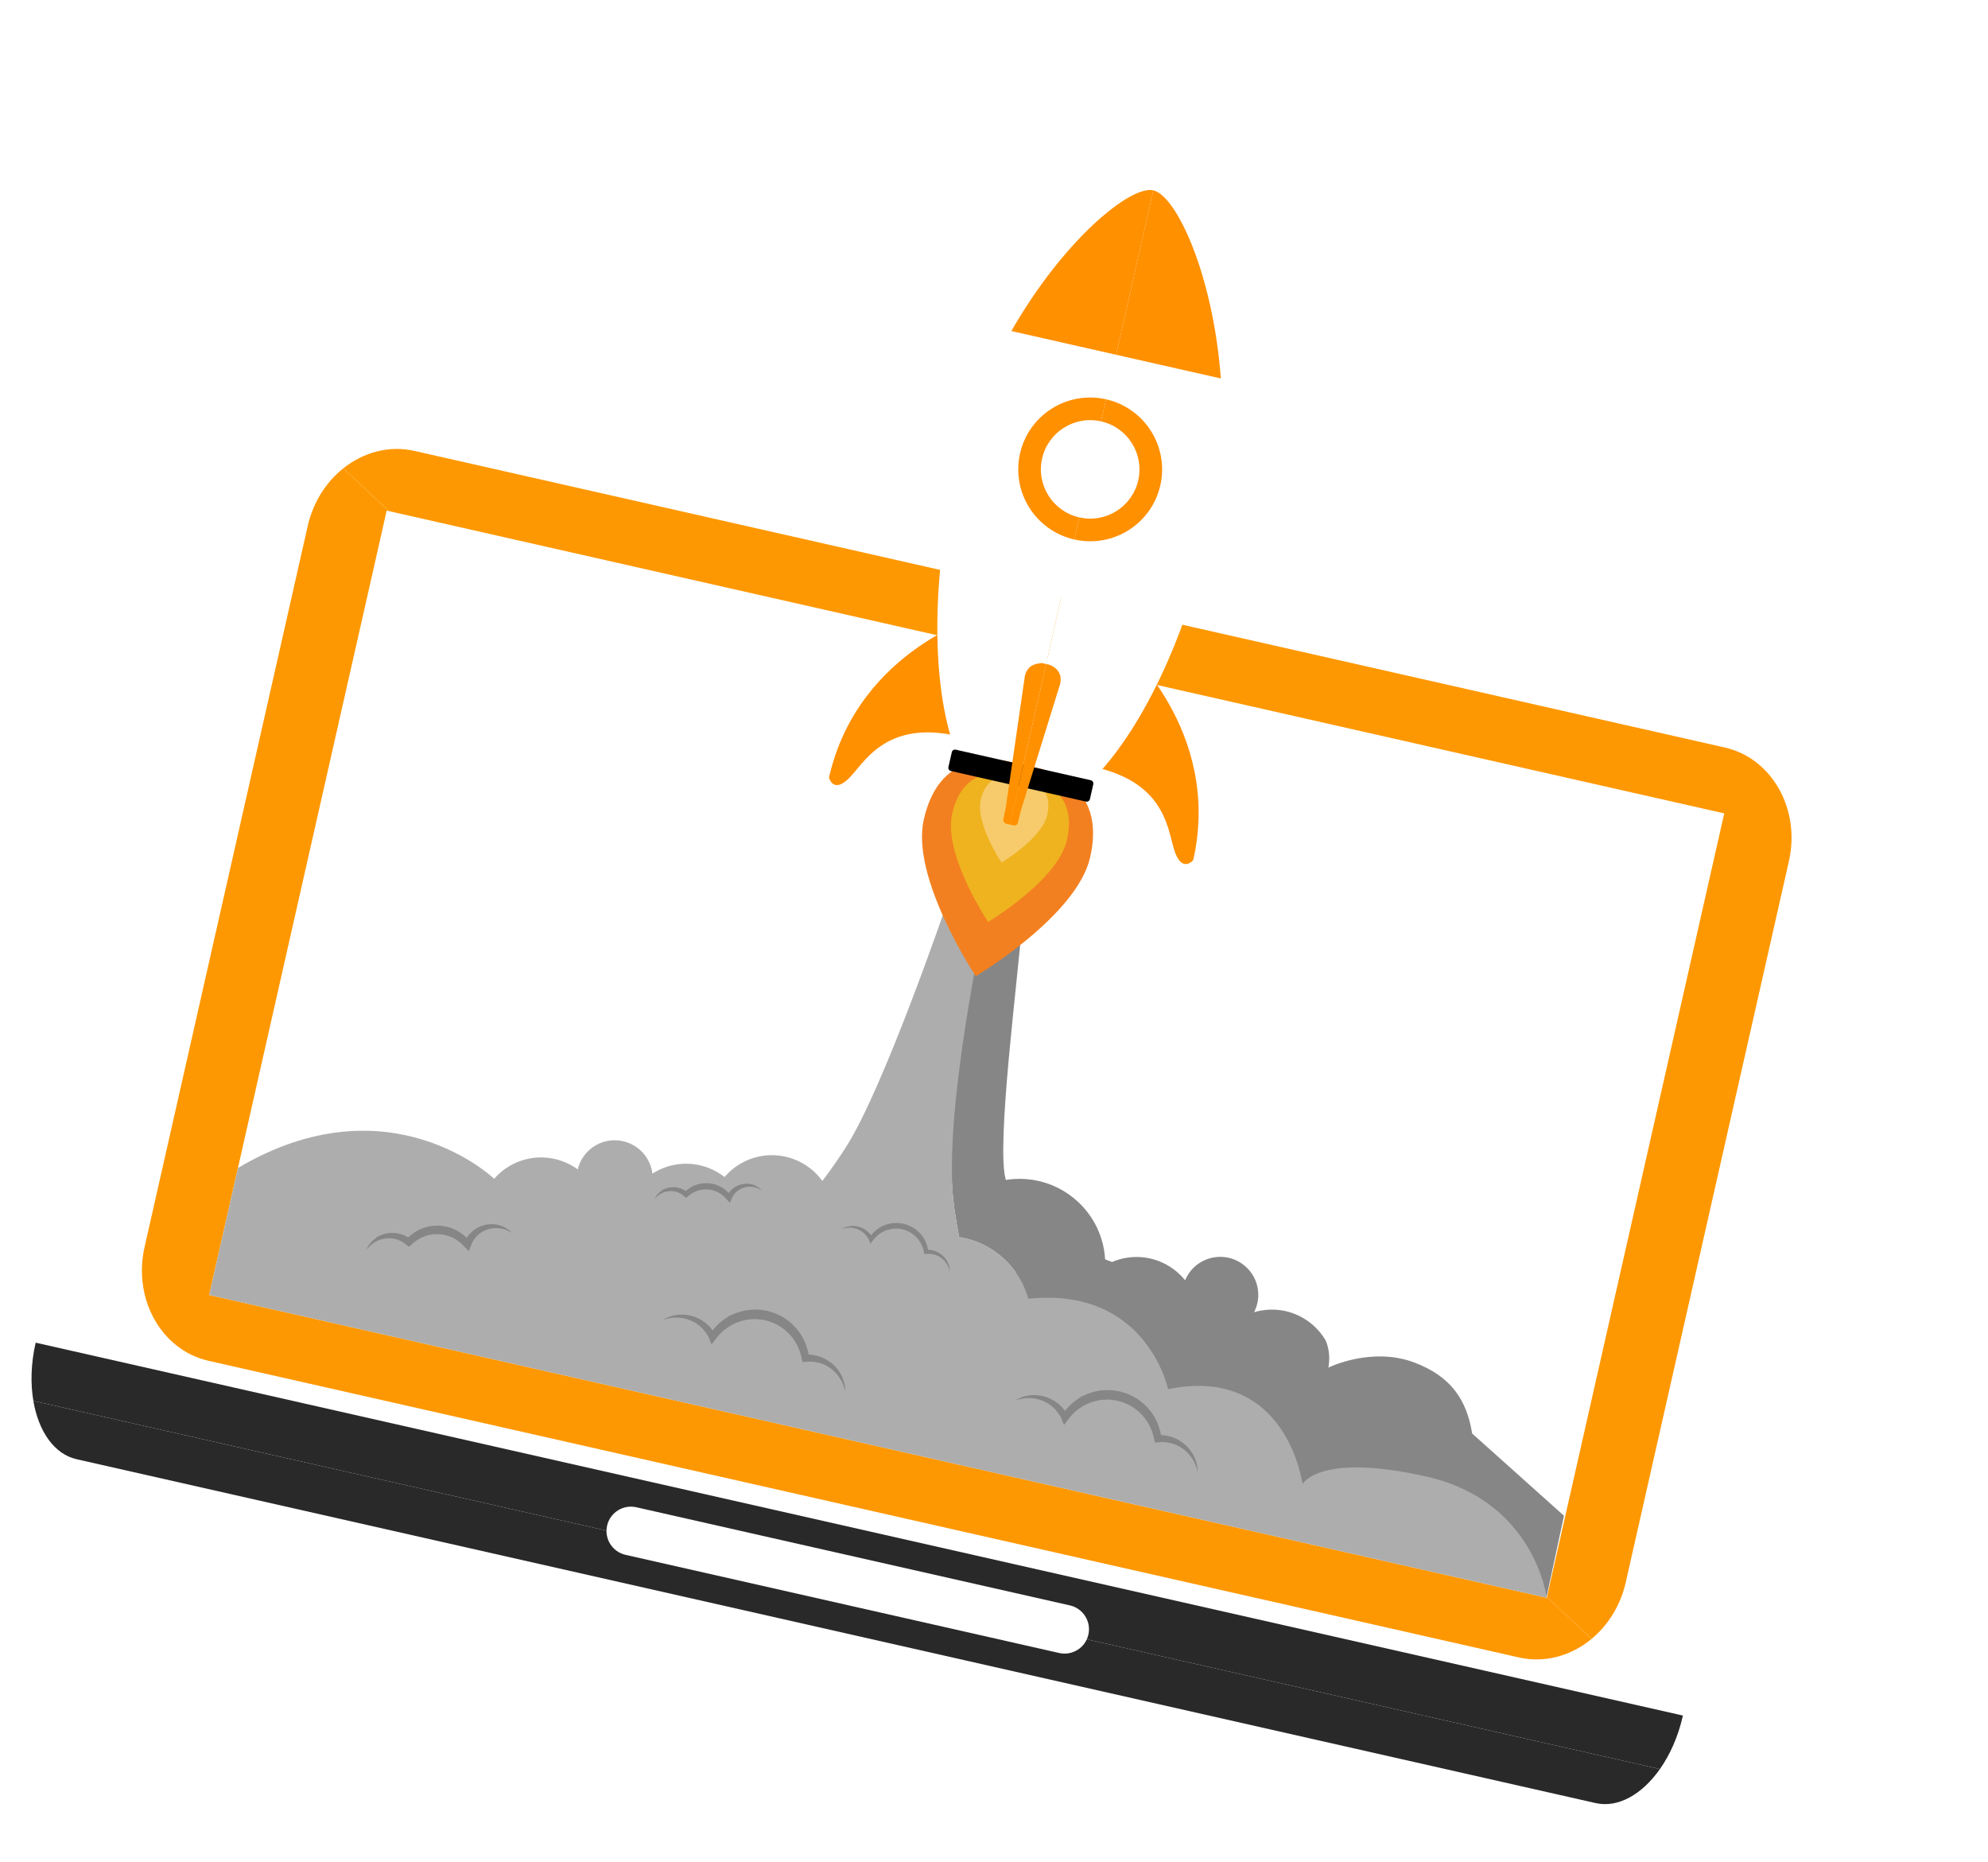 <svg width="298" height="279" viewBox="0 0 298 279" fill="none" xmlns="http://www.w3.org/2000/svg">
<g clip-path="url(#clip0_7366_7927)" filter="url(#filter0_d_7366_7927)">
<path d="M252.245 257.191C252.252 257.161 252.256 257.128 252.263 257.098L5.347 201.219C5.34 201.248 5.333 201.28 5.326 201.311C4.635 204.364 4.561 207.336 5.001 209.94L248.821 265.119C250.341 262.959 251.554 260.245 252.245 257.191Z" fill="#292929"/>
<path d="M5 209.939C5.771 214.495 8.116 217.923 11.493 218.687L239.191 270.218C242.568 270.982 246.163 268.898 248.822 265.119L5 209.939Z" fill="#292929"/>
<path d="M57.963 76.523L48.246 119.46L41.014 151.415L31.361 194.071L231.862 239.446L237.55 214.313L241.233 198.036L258.464 121.898L57.963 76.523Z" fill="white"/>
<path d="M91.003 228.642C90.557 230.613 91.795 232.569 93.768 233.016L158.767 247.725C160.742 248.172 162.702 246.94 163.148 244.97C163.594 243 162.356 241.039 160.381 240.592L95.383 225.883C93.41 225.437 91.449 226.673 91.003 228.642Z" fill="white"/>
<path d="M155.713 93.668C155.267 95.638 156.505 97.598 158.48 98.045C160.45 98.491 162.411 97.255 162.857 95.285C163.303 93.315 162.065 91.356 160.095 90.91C158.12 90.464 156.159 91.699 155.713 93.668Z" fill="#BEBBBB"/>
<path d="M258.464 121.899L231.887 239.334L238.581 245.609C241.038 243.57 242.908 240.633 243.698 237.141L268.154 129.078C269.923 121.26 265.623 113.628 258.55 112.027L62.139 67.578C58.316 66.713 54.468 67.786 51.457 70.187L58.297 76.599L258.464 121.899Z" fill="#FE9802"/>
<path d="M231.887 239.335L231.862 239.447L31.361 194.072L57.964 76.524L58.296 76.599L51.457 70.187C48.895 72.231 46.939 75.237 46.126 78.831L21.67 186.895C19.902 194.707 24.201 202.341 31.277 203.943L227.689 248.393C231.6 249.278 235.539 248.132 238.58 245.61L231.887 239.335Z" fill="#FE9802"/>
<path d="M193.736 201.065L199.117 204.953C199.117 204.953 205.602 201.75 212.057 204.211C217.371 206.237 219.844 209.642 220.673 214.832L234.44 227.156L231.816 239.365L154.885 219.287L139.027 199.356L153.508 189.96L193.736 201.065Z" fill="#868686"/>
<path d="M143.065 181.174C143.268 182.56 143.5 183.972 143.767 185.401L143.776 185.403C143.932 185.428 144.088 185.455 144.245 185.485C144.419 185.519 144.594 185.555 144.768 185.597C144.989 185.65 145.208 185.709 145.423 185.773C145.495 185.795 145.565 185.819 145.636 185.842C145.779 185.887 145.921 185.931 146.061 185.98C146.146 186.01 146.227 186.044 146.311 186.075C146.435 186.122 146.559 186.168 146.681 186.219C146.769 186.255 146.855 186.294 146.942 186.332C147.056 186.382 147.171 186.432 147.284 186.485C147.372 186.527 147.458 186.572 147.546 186.616C147.653 186.669 147.761 186.723 147.867 186.78C147.954 186.827 148.04 186.877 148.126 186.926C148.228 186.984 148.33 187.042 148.43 187.103C148.516 187.155 148.6 187.209 148.684 187.263C148.781 187.325 148.878 187.387 148.973 187.452C149.056 187.508 149.139 187.566 149.221 187.625C149.313 187.691 149.405 187.757 149.495 187.825C149.576 187.886 149.656 187.949 149.736 188.012C149.823 188.081 149.91 188.151 149.996 188.223C150.073 188.288 150.151 188.355 150.227 188.422C150.311 188.495 150.393 188.569 150.475 188.645C150.549 188.713 150.622 188.782 150.695 188.853C150.776 188.931 150.854 189.009 150.933 189.089C151.003 189.161 151.072 189.233 151.141 189.306C151.217 189.387 151.293 189.471 151.367 189.554C151.432 189.628 151.498 189.703 151.562 189.778C151.635 189.865 151.707 189.953 151.778 190.042C151.839 190.117 151.899 190.192 151.958 190.27C152.029 190.362 152.098 190.456 152.166 190.55C152.221 190.626 152.276 190.702 152.329 190.779C152.398 190.878 152.464 190.979 152.53 191.081C152.579 191.156 152.628 191.23 152.675 191.305C152.742 191.414 152.806 191.525 152.871 191.635C152.904 191.692 152.939 191.747 152.971 191.804C152.98 191.819 152.988 191.835 152.996 191.85C153.043 191.935 153.088 192.022 153.133 192.108C153.182 192.199 153.23 192.29 153.276 192.383C153.318 192.469 153.358 192.556 153.399 192.642C153.443 192.737 153.489 192.833 153.531 192.93C153.569 193.016 153.605 193.104 153.641 193.192C153.682 193.289 153.722 193.388 153.76 193.487C153.794 193.575 153.826 193.664 153.858 193.752C153.894 193.854 153.93 193.955 153.964 194.057C153.993 194.146 154.021 194.235 154.049 194.324C154.08 194.428 154.111 194.532 154.14 194.636C154.154 194.685 154.166 194.735 154.18 194.784L199.117 204.954C199.117 204.954 199.597 203 198.739 200.932C198.699 200.866 198.655 200.791 198.624 200.739C198.595 200.693 198.571 200.65 198.542 200.604C198.459 200.472 198.374 200.346 198.284 200.22C198.272 200.203 198.262 200.187 198.25 200.17C198.147 200.026 198.04 199.885 197.93 199.747C197.907 199.72 197.883 199.693 197.86 199.665C197.773 199.559 197.683 199.454 197.591 199.351C197.55 199.305 197.508 199.262 197.465 199.218C197.388 199.136 197.311 199.054 197.232 198.975C197.182 198.926 197.131 198.878 197.079 198.829C197.005 198.759 196.93 198.689 196.854 198.621C196.798 198.571 196.74 198.523 196.683 198.474C196.608 198.411 196.533 198.349 196.456 198.287C196.396 198.24 196.334 198.193 196.272 198.147C196.196 198.089 196.119 198.033 196.041 197.977C195.977 197.932 195.911 197.887 195.846 197.843C195.768 197.791 195.69 197.74 195.61 197.69C195.542 197.647 195.474 197.606 195.405 197.565C195.325 197.517 195.244 197.472 195.162 197.426C195.092 197.388 195.022 197.349 194.951 197.312C194.867 197.268 194.782 197.227 194.697 197.186C194.6 197.147 194.511 197.105 194.428 197.061C194.357 197.029 194.286 196.999 194.214 196.97C194.143 196.941 194.074 196.911 194.004 196.883C193.905 196.845 193.806 196.812 193.706 196.777C193.641 196.754 193.578 196.73 193.512 196.709C193.384 196.668 193.253 196.631 193.122 196.595C193.085 196.584 193.048 196.572 193.011 196.562C192.843 196.518 192.674 196.479 192.502 196.444C192.317 196.407 192.131 196.375 191.943 196.349C190.973 196.214 189.965 196.23 188.949 196.418C188.62 196.48 188.299 196.558 187.985 196.652C188.542 195.568 188.762 194.301 188.521 193.011C188.488 192.833 188.445 192.659 188.396 192.489C188.381 192.436 188.363 192.384 188.346 192.332C188.309 192.214 188.269 192.098 188.225 191.985C188.202 191.927 188.179 191.87 188.155 191.814C188.109 191.706 188.058 191.6 188.007 191.495C187.98 191.443 187.954 191.391 187.927 191.34C187.859 191.214 187.786 191.093 187.71 190.974C187.695 190.951 187.682 190.926 187.666 190.902C187.573 190.762 187.474 190.629 187.37 190.499C187.337 190.458 187.303 190.421 187.27 190.382C187.194 190.292 187.116 190.204 187.035 190.12C186.993 190.076 186.95 190.033 186.907 189.991C186.827 189.912 186.744 189.836 186.659 189.763C186.616 189.726 186.574 189.687 186.53 189.652C186.42 189.561 186.306 189.475 186.189 189.393C186.169 189.38 186.152 189.364 186.132 189.351C185.996 189.258 185.854 189.172 185.711 189.091C185.666 189.065 185.619 189.043 185.575 189.019C185.471 188.964 185.366 188.912 185.259 188.863C185.205 188.839 185.151 188.816 185.096 188.793C184.989 188.749 184.881 188.708 184.771 188.67C184.721 188.653 184.67 188.634 184.619 188.618C184.469 188.57 184.318 188.529 184.163 188.494C184.152 188.492 184.141 188.488 184.131 188.486C183.965 188.45 183.798 188.423 183.628 188.402C183.577 188.395 183.526 188.391 183.475 188.386C183.354 188.375 183.232 188.366 183.11 188.361C183.05 188.359 182.99 188.358 182.93 188.358C182.808 188.358 182.685 188.363 182.562 188.37C182.508 188.373 182.454 188.376 182.399 188.381C182.223 188.397 182.047 188.419 181.869 188.452C181.852 188.455 181.836 188.46 181.819 188.463C181.69 188.488 181.564 188.517 181.44 188.55C181.397 188.561 181.355 188.575 181.313 188.587C181.216 188.615 181.119 188.646 181.024 188.679C180.982 188.694 180.939 188.708 180.897 188.724C180.795 188.762 180.695 188.804 180.596 188.848C180.567 188.861 180.537 188.873 180.508 188.886C180.384 188.944 180.262 189.005 180.144 189.071C180.111 189.089 180.079 189.109 180.047 189.129C179.957 189.181 179.867 189.236 179.78 189.293C179.741 189.318 179.704 189.344 179.666 189.37C179.583 189.428 179.502 189.488 179.421 189.55C179.391 189.574 179.36 189.596 179.33 189.621C179.222 189.708 179.118 189.798 179.017 189.892C179.007 189.902 178.997 189.912 178.988 189.921C178.898 190.007 178.811 190.096 178.726 190.187C178.7 190.216 178.674 190.246 178.647 190.276C178.579 190.353 178.513 190.432 178.45 190.512C178.425 190.542 178.401 190.573 178.378 190.603C178.297 190.711 178.218 190.821 178.143 190.933C178.142 190.935 178.141 190.936 178.14 190.937C178.064 191.055 177.993 191.175 177.925 191.297C177.908 191.327 177.893 191.358 177.877 191.388C177.826 191.483 177.779 191.578 177.734 191.676C177.705 191.74 177.675 191.803 177.648 191.868C175.564 189.276 172.159 187.883 168.66 188.533C167.974 188.661 167.321 188.863 166.704 189.126L165.657 188.734C165.626 188.206 165.564 187.675 165.464 187.141C165.427 186.943 165.385 186.746 165.339 186.551C165.325 186.491 165.308 186.431 165.294 186.371C165.26 186.236 165.225 186.102 165.187 185.97C165.168 185.901 165.147 185.833 165.127 185.767C165.089 185.64 165.048 185.515 165.006 185.391C164.984 185.326 164.963 185.261 164.941 185.197C164.892 185.062 164.842 184.929 164.79 184.796C164.77 184.747 164.752 184.697 164.732 184.648C164.658 184.466 164.581 184.286 164.499 184.109C164.492 184.095 164.485 184.081 164.478 184.067C164.403 183.906 164.324 183.747 164.243 183.59C164.216 183.537 164.186 183.485 164.158 183.431C164.104 183.331 164.049 183.231 163.992 183.132C163.852 182.885 163.703 182.644 163.548 182.409C163.519 182.365 163.487 182.323 163.458 182.279C163.315 182.07 163.167 181.865 163.012 181.665C162.98 181.624 162.95 181.582 162.918 181.541C162.744 181.322 162.562 181.109 162.375 180.903C162.332 180.855 162.287 180.808 162.243 180.76C162.056 180.56 161.866 180.365 161.668 180.179C161.657 180.168 161.646 180.156 161.635 180.146C161.428 179.952 161.212 179.767 160.993 179.588C160.944 179.547 160.893 179.506 160.842 179.465C160.623 179.291 160.399 179.122 160.169 178.963C160.137 178.94 160.103 178.919 160.07 178.897C159.858 178.752 159.641 178.614 159.42 178.482C159.373 178.454 159.327 178.425 159.279 178.398C159.036 178.257 158.79 178.125 158.539 178.001C158.487 177.975 158.435 177.951 158.384 177.927C158.146 177.812 157.904 177.704 157.658 177.604C157.63 177.593 157.604 177.581 157.576 177.57C157.312 177.465 157.042 177.371 156.771 177.283C156.711 177.263 156.651 177.245 156.591 177.227C156.316 177.143 156.038 177.065 155.757 176.999C155.737 176.995 155.717 176.992 155.698 176.987C155.429 176.926 155.158 176.874 154.884 176.831C154.827 176.821 154.769 176.811 154.71 176.803C154.426 176.761 154.139 176.728 153.85 176.705C153.799 176.701 153.748 176.698 153.696 176.695C153.43 176.677 153.163 176.668 152.894 176.667C152.85 176.667 152.806 176.665 152.762 176.665C152.47 176.667 152.175 176.681 151.879 176.703C151.814 176.708 151.749 176.714 151.684 176.72C151.381 176.747 151.078 176.782 150.774 176.832C149.264 171.794 152.63 146.469 153.234 138.053L146.121 137.541C145.979 139.028 141.08 167.556 143.065 181.174Z" fill="#868686"/>
<path d="M154.14 194.635C154.111 194.531 154.08 194.427 154.049 194.323C154.021 194.234 153.993 194.144 153.964 194.056C153.93 193.954 153.894 193.853 153.858 193.751C153.826 193.663 153.794 193.574 153.76 193.486C153.722 193.387 153.682 193.288 153.641 193.191C153.605 193.103 153.569 193.016 153.531 192.929C153.489 192.832 153.444 192.737 153.399 192.641C153.358 192.555 153.318 192.468 153.276 192.382C153.23 192.289 153.182 192.198 153.133 192.107C153.087 192.021 153.043 191.934 152.996 191.849C152.955 191.776 152.913 191.706 152.871 191.634C152.806 191.524 152.742 191.413 152.675 191.304C152.628 191.228 152.579 191.154 152.53 191.08C152.463 190.978 152.398 190.877 152.329 190.778C152.276 190.701 152.221 190.625 152.166 190.549C152.098 190.455 152.029 190.361 151.958 190.269C151.899 190.192 151.838 190.117 151.778 190.041C151.707 189.952 151.635 189.864 151.562 189.777C151.498 189.702 151.432 189.628 151.367 189.553C151.293 189.469 151.218 189.387 151.141 189.305C151.072 189.232 151.003 189.16 150.933 189.088C150.855 189.009 150.775 188.93 150.695 188.852C150.622 188.782 150.549 188.713 150.475 188.644C150.393 188.568 150.311 188.494 150.227 188.421C150.15 188.354 150.073 188.287 149.996 188.222C149.91 188.151 149.823 188.081 149.736 188.011C149.656 187.948 149.576 187.885 149.495 187.824C149.405 187.756 149.313 187.69 149.221 187.624C149.139 187.566 149.056 187.507 148.973 187.451C148.878 187.386 148.781 187.324 148.684 187.262C148.6 187.208 148.515 187.154 148.43 187.102C148.33 187.041 148.228 186.983 148.126 186.925C148.04 186.877 147.954 186.826 147.867 186.779C147.761 186.723 147.653 186.669 147.546 186.615C147.458 186.571 147.372 186.526 147.284 186.484C147.171 186.431 147.056 186.381 146.942 186.331C146.855 186.293 146.769 186.254 146.681 186.218C146.559 186.167 146.435 186.121 146.311 186.074C146.227 186.043 146.146 186.009 146.061 185.979C145.922 185.93 145.779 185.886 145.636 185.841C145.565 185.819 145.495 185.794 145.423 185.772C145.207 185.708 144.989 185.649 144.768 185.596C144.594 185.554 144.418 185.519 144.245 185.484C144.088 185.454 143.932 185.427 143.776 185.402L143.767 185.4C143.5 183.971 143.268 182.56 143.065 181.173C141.08 167.555 147.595 138.356 147.739 136.868L153.99 138.068L141.822 135.732C141.822 135.732 132.45 163.113 126.827 171.884C125.706 173.633 124.516 175.359 123.269 176.983C120.53 173.191 115.319 171.972 111.142 174.315C110.154 174.869 109.308 175.577 108.613 176.391C105.735 174.135 101.671 173.694 98.284 175.593C98.119 175.686 97.959 175.784 97.801 175.886C97.713 175.171 97.489 174.461 97.115 173.795C95.57 171.051 92.093 170.075 89.347 171.615C87.908 172.423 86.961 173.762 86.603 175.247C83.745 173.168 79.823 172.807 76.539 174.65C75.582 175.187 74.756 175.869 74.074 176.652L154.18 194.781C154.167 194.734 154.154 194.684 154.14 194.635Z" fill="#ADADAD"/>
<path d="M114.232 178.438C114.124 178.375 114.023 178.3 113.914 178.243C113.803 178.189 113.702 178.128 113.587 178.086L113.42 178.018L113.248 177.967C113.135 177.928 113.017 177.913 112.903 177.887C112.787 177.864 112.669 177.857 112.555 177.845C112.437 177.847 112.322 177.835 112.207 177.849C112.092 177.858 111.978 177.867 111.866 177.889C111.753 177.902 111.643 177.935 111.534 177.964C111.425 177.992 111.322 178.039 111.217 178.076C111.117 178.129 111.012 178.167 110.919 178.228C110.824 178.285 110.727 178.338 110.64 178.407C110.596 178.441 110.55 178.47 110.508 178.505L110.386 178.615C110.3 178.684 110.234 178.773 110.158 178.851L110.131 178.881L110.129 178.883C110.133 178.878 110.117 178.895 110.139 178.871L110.138 178.872L110.135 178.877L110.128 178.886L110.114 178.905L110.058 178.979C110.024 179.026 109.974 179.081 109.954 179.122C109.902 179.207 109.848 179.29 109.799 179.389C109.744 179.481 109.71 179.584 109.665 179.681L109.398 180.263L108.947 179.765C108.854 179.662 108.768 179.556 108.673 179.456L108.524 179.315L108.45 179.243L108.433 179.225L108.43 179.223C108.415 179.21 108.449 179.24 108.445 179.236L108.443 179.235L108.438 179.23L108.426 179.222L108.382 179.186L108.202 179.044L108.112 178.973L108.03 178.922C107.921 178.854 107.821 178.779 107.694 178.72L107.514 178.625C107.452 178.595 107.388 178.573 107.325 178.547C107.261 178.523 107.2 178.493 107.136 178.471L106.941 178.411C106.813 178.364 106.678 178.346 106.545 178.315C106.412 178.285 106.275 178.282 106.141 178.261C106.006 178.254 105.87 178.249 105.733 178.249C105.599 178.261 105.461 178.257 105.327 178.282C105.193 178.303 105.056 178.314 104.925 178.353L104.726 178.4C104.661 178.42 104.597 178.444 104.532 178.465C104.401 178.505 104.276 178.56 104.152 178.617C104.024 178.665 103.91 178.743 103.788 178.807C103.669 178.873 103.561 178.959 103.444 179.033C103.334 179.117 103.232 179.209 103.124 179.296L102.83 179.532L102.572 179.309C102.497 179.243 102.427 179.172 102.347 179.112C102.271 179.047 102.186 178.994 102.104 178.935C102.017 178.886 101.932 178.83 101.839 178.789C101.75 178.741 101.654 178.707 101.56 178.668C101.463 178.638 101.366 178.603 101.266 178.582C101.168 178.554 101.066 178.539 100.965 178.519C100.862 178.509 100.76 178.492 100.655 178.493C100.551 178.485 100.447 178.495 100.342 178.497C100.239 178.511 100.133 178.517 100.031 178.541C99.926 178.555 99.824 178.584 99.719 178.611C99.668 178.624 99.618 178.644 99.567 178.66L99.478 178.664L99.456 178.645L99.455 178.646C99.46 178.643 99.443 178.653 99.466 178.64L99.464 178.641L99.471 178.665L99.458 178.685L99.422 178.71L99.114 178.86C99.014 178.91 98.935 178.974 98.841 179.031C98.797 179.061 98.749 179.087 98.705 179.122L98.58 179.231C98.5 179.308 98.4 179.369 98.332 179.459L98.102 179.713C98.154 179.612 98.208 179.51 98.264 179.408C98.314 179.3 98.393 179.215 98.462 179.12L98.57 178.979C98.608 178.933 98.654 178.894 98.697 178.851C98.784 178.77 98.872 178.675 98.964 178.604L99.246 178.407L99.281 178.383L99.298 178.37L99.302 178.367L99.29 178.34L99.29 178.307L99.3 178.302L99.394 178.284C99.448 178.257 99.508 178.237 99.563 178.212C99.674 178.163 99.79 178.117 99.906 178.08C100.022 178.037 100.145 178.015 100.265 177.985C100.386 177.965 100.509 177.94 100.634 177.932C100.758 177.916 100.883 177.919 101.009 177.915C101.134 177.923 101.26 177.924 101.385 177.945C101.511 177.959 101.633 177.991 101.757 178.018C101.877 178.054 102.001 178.086 102.119 178.134C102.239 178.176 102.353 178.234 102.469 178.288C102.58 178.35 102.694 178.409 102.799 178.482C102.909 178.55 103.008 178.632 103.11 178.712L102.557 178.725C102.678 178.611 102.796 178.491 102.923 178.382C103.056 178.281 103.182 178.168 103.325 178.08C103.469 177.994 103.606 177.894 103.76 177.825C103.91 177.749 104.061 177.671 104.221 177.617C104.301 177.588 104.379 177.557 104.459 177.53L104.703 177.464C104.865 177.413 105.034 177.391 105.2 177.361C105.367 177.33 105.537 177.331 105.705 177.315C105.874 177.313 106.044 177.317 106.213 177.325C106.38 177.347 106.55 177.356 106.716 177.394C106.881 177.432 107.049 177.46 107.208 177.517L107.45 177.595C107.53 177.624 107.607 177.66 107.685 177.693C107.762 177.728 107.841 177.759 107.916 177.798L108.138 177.921C108.286 177.996 108.431 178.105 108.576 178.206L108.684 178.283L108.77 178.358L108.943 178.508L108.987 178.546L109.024 178.58L109.046 178.602L109.133 178.693L109.307 178.876C109.418 179.002 109.514 179.141 109.616 179.272L108.899 179.357C108.964 179.232 109.02 179.104 109.098 178.987C109.166 178.869 109.254 178.75 109.346 178.635C109.393 178.571 109.431 178.538 109.474 178.489L109.537 178.421L109.58 178.374L109.618 178.339C109.723 178.247 109.817 178.148 109.932 178.069L110.098 177.947C110.155 177.908 110.215 177.876 110.274 177.84C110.389 177.766 110.514 177.709 110.638 177.653C110.762 177.595 110.896 177.562 111.023 177.517C111.155 177.488 111.285 177.451 111.419 177.433C111.552 177.416 111.684 177.395 111.819 177.396C111.886 177.395 111.952 177.39 112.019 177.392L112.218 177.408C112.35 177.414 112.48 177.449 112.609 177.469C112.736 177.504 112.863 177.533 112.986 177.579C113.108 177.626 113.229 177.671 113.341 177.736L113.511 177.827L113.671 177.933C113.781 177.998 113.875 178.09 113.972 178.17C114.065 178.253 114.145 178.348 114.232 178.438Z" fill="#868686"/>
<path d="M142.377 190.584L142.3 190.27C142.267 190.168 142.231 190.069 142.197 189.971C142.156 189.874 142.111 189.778 142.069 189.683C142.021 189.59 141.966 189.501 141.916 189.411C141.859 189.325 141.795 189.242 141.738 189.158C141.674 189.077 141.606 189 141.54 188.922L141.322 188.708L141.086 188.518L140.835 188.351L140.572 188.209C140.48 188.17 140.39 188.129 140.298 188.093C140.203 188.064 140.11 188.031 140.015 188.006C139.918 187.986 139.823 187.963 139.727 187.946C139.629 187.937 139.533 187.92 139.436 187.912L139.144 187.906L138.854 187.927L138.571 187.948L138.505 187.647L138.436 187.338C138.407 187.236 138.374 187.136 138.344 187.036C138.272 186.838 138.195 186.643 138.098 186.457L138.064 186.386L138.069 186.372L138.076 186.362L138.074 186.36C138.078 186.367 138.055 186.347 138.073 186.38L138.058 186.364L138.033 186.329L137.944 186.182C137.885 186.087 137.826 185.979 137.765 185.908L137.587 185.67L137.377 185.439C137.311 185.358 137.228 185.295 137.153 185.224C137.077 185.153 137.001 185.081 136.916 185.022C136.832 184.961 136.752 184.894 136.666 184.838L136.401 184.677C136.312 184.623 136.215 184.584 136.125 184.536C136.033 184.486 135.937 184.449 135.84 184.413C135.649 184.331 135.447 184.284 135.248 184.229C135.044 184.193 134.842 184.148 134.635 184.14L134.48 184.126L134.325 184.127C134.222 184.131 134.118 184.123 134.015 184.136L133.706 184.167C133.604 184.182 133.504 184.207 133.402 184.227C133.299 184.242 133.201 184.275 133.102 184.306C133.004 184.34 132.901 184.359 132.807 184.404L132.518 184.523L132.5 184.531L132.495 184.532L132.493 184.533C132.482 184.539 132.506 184.526 132.503 184.528L132.493 184.533L132.456 184.552L132.379 184.592L132.228 184.67C132.144 184.724 132.059 184.77 131.972 184.827C131.888 184.889 131.797 184.941 131.717 185.009C131.635 185.074 131.552 185.137 131.476 185.21C131.396 185.278 131.322 185.352 131.249 185.427C131.099 185.575 130.967 185.74 130.84 185.909L130.482 186.383L130.266 185.87L130.251 185.835L130.271 185.813L130.294 185.797L130.294 185.797C130.312 185.829 130.298 185.805 130.302 185.812L130.299 185.807L130.267 185.803L130.217 185.737L130.136 185.595C130.112 185.543 130.083 185.507 130.057 185.469L129.979 185.353C129.932 185.273 129.859 185.199 129.8 185.12C129.741 185.04 129.665 184.975 129.599 184.9C129.532 184.826 129.45 184.768 129.376 184.699C129.3 184.633 129.213 184.581 129.132 184.521C129.049 184.463 128.958 184.419 128.871 184.367C128.782 184.319 128.686 184.282 128.595 184.236C128.501 184.197 128.403 184.166 128.306 184.13C128.207 184.102 128.106 184.079 128.006 184.053L127.697 184.005L127.384 183.986L127.067 183.997L126.75 184.04L126.434 184.11L126.124 184.211L126.411 184.049L126.716 183.917C126.821 183.881 126.929 183.852 127.037 183.819C127.146 183.795 127.256 183.776 127.368 183.754C127.48 183.742 127.593 183.731 127.707 183.723L128.049 183.73C128.162 183.743 128.277 183.754 128.391 183.771C128.503 183.795 128.617 183.816 128.729 183.846C128.839 183.882 128.951 183.914 129.059 183.958C129.164 184.006 129.274 184.048 129.377 184.103C129.477 184.162 129.584 184.213 129.681 184.28C129.775 184.349 129.878 184.41 129.966 184.488C130.054 184.567 130.151 184.637 130.231 184.724C130.31 184.814 130.397 184.891 130.47 184.993L130.582 185.141C130.62 185.192 130.658 185.242 130.683 185.287L130.769 185.426L130.812 185.495L130.823 185.513L130.825 185.517L130.836 185.538L130.841 185.548L130.861 185.586L130.288 185.547C130.419 185.341 130.558 185.138 130.719 184.952C130.798 184.857 130.88 184.765 130.97 184.68C131.055 184.591 131.148 184.51 131.241 184.428C131.332 184.344 131.435 184.274 131.532 184.198C131.632 184.123 131.744 184.054 131.851 183.984L131.993 183.886L132.06 183.831L132.098 183.81L132.107 183.804L132.137 183.806L132.161 183.803L132.501 183.65C132.612 183.594 132.735 183.565 132.852 183.523C132.97 183.483 133.088 183.443 133.211 183.42C133.332 183.395 133.454 183.362 133.577 183.342L133.949 183.297C134.073 183.28 134.198 183.287 134.323 183.282L134.51 183.28L134.697 183.294C134.947 183.305 135.192 183.353 135.438 183.398C135.678 183.465 135.921 183.526 136.15 183.625C136.267 183.669 136.382 183.716 136.493 183.776C136.603 183.834 136.718 183.884 136.823 183.951L137.138 184.153C137.241 184.223 137.335 184.305 137.434 184.381C137.534 184.454 137.624 184.542 137.713 184.628C137.8 184.717 137.895 184.798 137.972 184.897L138.211 185.182L138.429 185.501C138.508 185.611 138.552 185.708 138.607 185.81L138.688 185.961L138.708 185.999L138.718 186.018L138.728 186.037L138.729 186.04L138.731 186.045L138.736 186.056L138.772 186.141C138.874 186.366 138.953 186.6 139.017 186.837C139.044 186.957 139.074 187.077 139.097 187.197L139.15 187.56L138.8 187.28L139.153 187.281C139.269 187.29 139.386 187.304 139.502 187.316C139.618 187.335 139.733 187.36 139.846 187.385C139.958 187.416 140.069 187.455 140.179 187.491C140.287 187.533 140.393 187.582 140.499 187.628C140.602 187.681 140.701 187.739 140.802 187.794C140.898 187.857 140.992 187.924 141.086 187.989C141.175 188.061 141.261 188.136 141.347 188.21L141.582 188.457C141.652 188.547 141.723 188.634 141.791 188.724C141.851 188.82 141.914 188.913 141.971 189.009C142.022 189.109 142.073 189.208 142.119 189.309C142.157 189.414 142.199 189.516 142.234 189.62C142.262 189.728 142.294 189.832 142.317 189.939C142.333 190.049 142.352 190.157 142.365 190.264L142.377 190.584Z" fill="#868686"/>
<path d="M79.588 177.234L74.074 176.654C74.074 176.654 58.376 161.603 35.675 175.033L31.361 194.072L231.855 239.445C231.855 239.445 230.067 224.962 213.867 221.296C197.667 217.63 195.248 222.419 195.248 222.419C195.248 222.419 192.946 204.555 175.094 208.186C175.094 208.186 171.9 192.789 154.14 194.636C154.14 194.636 86.802 174.864 79.588 177.234Z" fill="#ADADAD"/>
<path d="M76.737 184.758C76.588 184.678 76.447 184.582 76.296 184.51C76.142 184.442 76.001 184.366 75.842 184.315L75.611 184.232L75.374 184.17C75.219 184.124 75.056 184.11 74.9 184.081C74.742 184.056 74.581 184.053 74.424 184.043C74.265 184.053 74.108 184.041 73.952 184.067C73.796 184.086 73.642 184.104 73.491 184.14C73.337 184.164 73.191 184.215 73.043 184.26C72.897 184.304 72.759 184.374 72.618 184.429C72.485 184.506 72.345 184.564 72.221 184.652C72.095 184.734 71.966 184.811 71.852 184.91C71.794 184.957 71.733 185 71.678 185.051L71.517 185.206C71.405 185.304 71.32 185.429 71.221 185.539L71.185 185.581L71.183 185.584C71.188 185.576 71.168 185.602 71.195 185.567L71.194 185.569L71.19 185.576L71.18 185.589L71.163 185.615L71.09 185.718C71.047 185.784 70.983 185.861 70.958 185.917C70.892 186.037 70.822 186.152 70.761 186.289C70.692 186.418 70.651 186.559 70.596 186.693L70.265 187.499L69.625 186.848C69.493 186.714 69.369 186.573 69.235 186.443L69.025 186.258L68.921 186.165L68.895 186.142L68.891 186.139C68.871 186.122 68.918 186.16 68.912 186.155L68.91 186.154L68.902 186.149L68.886 186.137L68.823 186.091L68.571 185.908L68.445 185.817L68.331 185.752C68.178 185.665 68.038 185.569 67.862 185.495L67.611 185.376C67.526 185.339 67.437 185.313 67.351 185.28C67.263 185.251 67.179 185.212 67.09 185.187L66.822 185.116C66.645 185.06 66.46 185.043 66.278 185.008C66.097 184.975 65.91 184.978 65.726 184.956C65.542 184.954 65.356 184.954 65.172 184.962C64.989 184.986 64.802 184.988 64.621 185.028C64.44 185.065 64.255 185.088 64.079 185.147L63.811 185.222C63.723 185.253 63.638 185.289 63.551 185.322C63.376 185.383 63.209 185.465 63.042 185.548C62.87 185.622 62.72 185.733 62.558 185.827C62.398 185.923 62.257 186.046 62.103 186.153C61.958 186.272 61.824 186.403 61.682 186.528L61.296 186.865L60.932 186.575C60.827 186.49 60.728 186.397 60.616 186.32C60.509 186.235 60.391 186.168 60.276 186.093C60.155 186.03 60.036 185.96 59.908 185.908C59.784 185.848 59.652 185.808 59.522 185.759C59.389 185.724 59.256 185.68 59.119 185.659C58.983 185.626 58.844 185.61 58.705 185.59C58.566 185.581 58.425 185.565 58.283 185.571C58.142 185.566 58 185.584 57.858 185.594C57.718 185.617 57.575 185.632 57.436 185.67C57.294 185.696 57.157 185.74 57.018 185.782C56.948 185.803 56.881 185.833 56.812 185.858L56.691 185.868L56.66 185.843L56.659 185.844C56.666 185.84 56.642 185.854 56.673 185.835L56.67 185.837L56.681 185.87L56.665 185.898L56.618 185.933L56.207 186.154C56.074 186.227 55.969 186.319 55.845 186.4C55.786 186.443 55.722 186.482 55.665 186.532L55.501 186.687C55.396 186.795 55.264 186.885 55.176 187.011L54.877 187.369C54.943 187.228 55.011 187.087 55.082 186.945C55.144 186.796 55.247 186.676 55.335 186.542L55.474 186.345C55.524 186.281 55.585 186.225 55.64 186.165C55.754 186.05 55.868 185.916 55.989 185.814L56.361 185.532L56.407 185.496L56.43 185.478L56.436 185.474L56.418 185.438L56.416 185.393L56.429 185.385L56.556 185.355C56.627 185.315 56.708 185.286 56.782 185.249C56.93 185.175 57.084 185.107 57.241 185.05C57.397 184.986 57.562 184.95 57.724 184.901C57.888 184.867 58.054 184.827 58.222 184.809C58.39 184.781 58.561 184.778 58.731 184.767C58.901 184.77 59.073 184.765 59.244 184.787C59.415 184.799 59.583 184.835 59.753 184.865C59.919 184.907 60.089 184.944 60.252 185.004C60.417 185.054 60.575 185.126 60.736 185.193C60.891 185.271 61.049 185.345 61.197 185.44C61.349 185.525 61.489 185.632 61.631 185.735L60.881 185.782C61.039 185.62 61.193 185.451 61.358 185.296C61.535 185.152 61.699 184.991 61.889 184.863C62.08 184.738 62.261 184.595 62.466 184.492C62.666 184.381 62.867 184.267 63.082 184.186C63.188 184.142 63.293 184.095 63.4 184.055L63.729 183.951C63.946 183.873 64.173 183.834 64.398 183.784C64.623 183.733 64.854 183.725 65.082 183.695C65.311 183.682 65.542 183.679 65.772 183.681C66.001 183.701 66.233 183.704 66.459 183.747C66.685 183.79 66.915 183.818 67.135 183.887L67.469 183.979C67.578 184.013 67.685 184.058 67.792 184.099C67.899 184.142 68.008 184.18 68.112 184.229L68.42 184.384C68.625 184.479 68.829 184.618 69.031 184.747L69.182 184.846L69.303 184.943L69.547 185.138L69.608 185.187L69.661 185.23L69.692 185.26L69.815 185.379L70.061 185.619C70.218 185.784 70.357 185.967 70.504 186.14L69.534 186.294C69.615 186.121 69.684 185.944 69.784 185.782C69.87 185.617 69.983 185.451 70.102 185.289C70.161 185.2 70.212 185.152 70.268 185.083L70.349 184.987L70.405 184.922L70.455 184.872C70.592 184.743 70.715 184.602 70.867 184.49L71.085 184.314C71.16 184.258 71.241 184.211 71.319 184.159C71.472 184.052 71.638 183.968 71.805 183.886C71.969 183.8 72.15 183.748 72.32 183.68C72.498 183.632 72.673 183.574 72.854 183.544C73.035 183.513 73.213 183.478 73.395 183.472C73.486 183.466 73.576 183.455 73.667 183.456L73.938 183.466C74.118 183.467 74.296 183.508 74.473 183.528C74.647 183.568 74.823 183.602 74.991 183.657C75.159 183.714 75.327 183.769 75.484 183.851L75.72 183.965L75.943 184.101C76.095 184.183 76.228 184.303 76.364 184.406C76.501 184.516 76.615 184.641 76.737 184.758Z" fill="#868686"/>
<path d="M126.705 208.563L126.576 208.035C126.521 207.863 126.459 207.696 126.402 207.53C126.334 207.367 126.258 207.206 126.187 207.046C126.106 206.89 126.014 206.74 125.928 206.589C125.833 206.442 125.725 206.304 125.628 206.162C125.521 206.025 125.406 205.896 125.296 205.765L124.929 205.405L124.531 205.084L124.108 204.804L123.665 204.564C123.509 204.5 123.357 204.43 123.202 204.37C123.042 204.321 122.886 204.266 122.726 204.222C122.563 204.189 122.403 204.15 122.241 204.122C122.076 204.107 121.914 204.079 121.751 204.065L121.26 204.053L120.771 204.089L120.294 204.124L120.182 203.618L120.066 203.096C120.018 202.925 119.962 202.756 119.911 202.587C119.789 202.254 119.661 201.925 119.498 201.611L119.44 201.493L119.449 201.469L119.461 201.453L119.459 201.449C119.465 201.46 119.427 201.427 119.456 201.483L119.43 201.456L119.389 201.397L119.239 201.15C119.141 200.989 119.041 200.809 118.938 200.689L118.638 200.287L118.284 199.898C118.173 199.763 118.032 199.655 117.906 199.536C117.778 199.416 117.652 199.296 117.507 199.197C117.365 199.095 117.232 198.982 117.085 198.887L116.639 198.616C116.49 198.525 116.327 198.46 116.173 198.379C116.02 198.295 115.857 198.232 115.694 198.173C115.373 198.035 115.032 197.956 114.697 197.862C114.354 197.803 114.013 197.727 113.665 197.712L113.404 197.689L113.143 197.691C112.969 197.698 112.794 197.684 112.621 197.706L112.101 197.758C111.929 197.783 111.76 197.825 111.588 197.857C111.415 197.884 111.249 197.938 111.083 197.992C110.917 198.049 110.743 198.08 110.585 198.157L110.099 198.357L110.068 198.37L110.06 198.373L110.057 198.375C110.037 198.384 110.078 198.363 110.073 198.366L110.057 198.374L109.993 198.408L109.865 198.474L109.61 198.606C109.468 198.697 109.324 198.775 109.179 198.871C109.037 198.974 108.884 199.062 108.75 199.177C108.611 199.285 108.471 199.393 108.343 199.515C108.209 199.63 108.084 199.754 107.961 199.881C107.709 200.13 107.487 200.408 107.272 200.693L106.67 201.491L106.307 200.628L106.281 200.568L106.315 200.531L106.353 200.504L106.352 200.503C106.382 200.557 106.359 200.517 106.366 200.528L106.362 200.52L106.306 200.512L106.223 200.402L106.086 200.164C106.044 200.076 105.996 200.016 105.953 199.951L105.822 199.755C105.743 199.62 105.619 199.495 105.52 199.364C105.421 199.228 105.294 199.118 105.182 198.993C105.069 198.868 104.931 198.769 104.806 198.655C104.679 198.543 104.532 198.456 104.396 198.354C104.257 198.257 104.103 198.182 103.956 198.093C103.806 198.012 103.646 197.951 103.491 197.873C103.332 197.808 103.167 197.756 103.004 197.695C102.838 197.648 102.668 197.609 102.499 197.564L101.979 197.484L101.451 197.451L100.917 197.47L100.383 197.541L99.852 197.66L99.329 197.829L99.813 197.557L100.327 197.334C100.504 197.275 100.686 197.225 100.867 197.17C101.051 197.129 101.237 197.097 101.425 197.06C101.613 197.04 101.804 197.022 101.995 197.008L102.571 197.019C102.762 197.042 102.955 197.06 103.147 197.089C103.335 197.131 103.528 197.165 103.716 197.215C103.901 197.275 104.09 197.33 104.271 197.403C104.449 197.485 104.635 197.555 104.807 197.649C104.976 197.748 105.156 197.834 105.318 197.947C105.477 198.064 105.65 198.166 105.8 198.297C105.947 198.429 106.111 198.548 106.245 198.695C106.38 198.846 106.525 198.976 106.648 199.147L106.838 199.397C106.902 199.482 106.965 199.567 107.008 199.642L107.152 199.876L107.225 199.993L107.243 200.022L107.248 200.03L107.267 200.065L107.275 200.081L107.308 200.146L106.343 200.08C106.564 199.734 106.8 199.391 107.071 199.077C107.202 198.917 107.342 198.764 107.492 198.619C107.635 198.468 107.792 198.333 107.95 198.196C108.103 198.053 108.275 197.937 108.439 197.806C108.607 197.681 108.797 197.565 108.977 197.447L109.215 197.281L109.328 197.188L109.391 197.153L109.407 197.144L109.456 197.147L109.498 197.141L110.071 196.885C110.258 196.79 110.464 196.741 110.661 196.67C110.859 196.602 111.059 196.536 111.266 196.497C111.47 196.453 111.674 196.399 111.881 196.365L112.507 196.287C112.716 196.259 112.927 196.271 113.137 196.263L113.453 196.259L113.767 196.283C114.188 196.301 114.602 196.381 115.015 196.458C115.42 196.571 115.829 196.673 116.216 196.841C116.413 196.915 116.608 196.993 116.792 197.094C116.978 197.191 117.171 197.276 117.349 197.389L117.879 197.729C118.052 197.848 118.211 197.986 118.378 198.114C118.547 198.238 118.697 198.384 118.847 198.531C118.994 198.68 119.154 198.816 119.283 198.982L119.686 199.463L120.054 200.001C120.188 200.186 120.261 200.35 120.354 200.521L120.49 200.775L120.524 200.838L120.541 200.87L120.557 200.903L120.559 200.908L120.563 200.917L120.571 200.935L120.631 201.079C120.802 201.458 120.936 201.852 121.045 202.251C121.09 202.453 121.14 202.654 121.18 202.857L121.268 203.469L120.679 202.998L121.273 202.999C121.47 203.014 121.667 203.037 121.863 203.057C122.058 203.09 122.251 203.131 122.442 203.174C122.631 203.226 122.817 203.292 123.003 203.352C123.185 203.422 123.363 203.505 123.541 203.582C123.715 203.671 123.882 203.769 124.052 203.863C124.214 203.968 124.371 204.081 124.53 204.19C124.68 204.311 124.826 204.438 124.97 204.564L125.365 204.98C125.483 205.13 125.603 205.278 125.716 205.429C125.818 205.59 125.924 205.746 126.02 205.908C126.105 206.077 126.192 206.243 126.268 206.414C126.333 206.59 126.404 206.762 126.462 206.938C126.509 207.119 126.564 207.294 126.602 207.475C126.629 207.66 126.66 207.842 126.682 208.022L126.705 208.563Z" fill="#868686"/>
<path d="M179.527 220.628L179.398 220.1C179.343 219.928 179.281 219.762 179.224 219.596C179.155 219.433 179.079 219.272 179.009 219.112C178.928 218.955 178.835 218.806 178.75 218.654C178.654 218.507 178.547 218.369 178.45 218.226C178.343 218.09 178.228 217.961 178.118 217.83L177.751 217.47L177.353 217.149L176.93 216.868L176.486 216.628C176.331 216.564 176.179 216.494 176.024 216.434C175.864 216.385 175.708 216.33 175.548 216.286C175.385 216.254 175.225 216.214 175.063 216.186C174.898 216.171 174.736 216.143 174.573 216.129L174.082 216.117L173.593 216.154L173.116 216.188L173.004 215.682L172.888 215.16C172.84 214.989 172.784 214.82 172.733 214.651C172.611 214.318 172.482 213.989 172.32 213.676L172.262 213.556L172.271 213.533L172.283 213.517L172.282 213.513C172.288 213.524 172.25 213.491 172.279 213.546L172.253 213.52L172.212 213.461L172.062 213.215C171.963 213.053 171.863 212.873 171.761 212.753L171.461 212.351L171.107 211.963C170.996 211.827 170.856 211.72 170.729 211.6C170.6 211.481 170.474 211.36 170.329 211.262C170.188 211.159 170.054 211.046 169.908 210.952L169.461 210.68C169.313 210.589 169.15 210.524 168.996 210.443C168.843 210.359 168.68 210.296 168.516 210.237C168.196 210.098 167.855 210.02 167.52 209.926C167.177 209.866 166.836 209.79 166.487 209.776L166.226 209.752L165.965 209.755C165.792 209.762 165.616 209.748 165.443 209.77L164.924 209.822C164.751 209.847 164.582 209.889 164.411 209.922C164.237 209.948 164.071 210.002 163.905 210.055C163.741 210.113 163.566 210.144 163.408 210.22L162.922 210.421L162.891 210.434L162.883 210.437L162.88 210.439C162.861 210.448 162.901 210.426 162.896 210.43L162.88 210.438L162.816 210.471L162.688 210.538L162.433 210.67C162.291 210.76 162.148 210.839 162.003 210.934C161.86 211.037 161.707 211.126 161.572 211.24C161.434 211.349 161.294 211.456 161.166 211.578C161.032 211.694 160.907 211.818 160.783 211.944C160.532 212.194 160.309 212.472 160.095 212.757L159.493 213.554L159.13 212.692L159.105 212.631L159.138 212.594L159.176 212.568L159.175 212.566C159.206 212.621 159.183 212.581 159.189 212.592L159.185 212.585L159.129 212.577L159.046 212.466L158.909 212.227C158.868 212.139 158.82 212.079 158.776 212.015L158.645 211.818C158.566 211.684 158.443 211.559 158.343 211.427C158.245 211.292 158.117 211.182 158.005 211.057C157.892 210.932 157.754 210.833 157.629 210.718C157.502 210.607 157.356 210.519 157.219 210.418C157.08 210.32 156.926 210.246 156.779 210.157C156.629 210.076 156.468 210.015 156.314 209.937C156.155 209.872 155.99 209.819 155.827 209.759C155.661 209.711 155.492 209.673 155.322 209.628L154.803 209.548L154.274 209.516L153.74 209.534L153.207 209.605L152.676 209.724L152.152 209.893L152.636 209.621L153.15 209.399C153.326 209.34 153.508 209.29 153.689 209.234C153.873 209.194 154.06 209.161 154.247 209.125C154.436 209.105 154.626 209.087 154.818 209.072L155.394 209.084C155.585 209.107 155.777 209.125 155.969 209.153C156.158 209.195 156.35 209.23 156.539 209.28C156.724 209.34 156.913 209.394 157.094 209.468C157.272 209.55 157.456 209.619 157.629 209.714C157.798 209.813 157.978 209.899 158.141 210.012C158.3 210.129 158.473 210.231 158.622 210.362C158.77 210.494 158.934 210.613 159.068 210.76C159.202 210.911 159.347 211.041 159.471 211.212L159.66 211.462C159.724 211.546 159.788 211.632 159.831 211.707L159.975 211.941L160.047 212.058L160.065 212.087L160.07 212.095L160.089 212.13L160.098 212.146L160.13 212.21L159.165 212.145C159.387 211.798 159.621 211.456 159.893 211.142C160.025 210.982 160.164 210.829 160.314 210.685C160.457 210.534 160.615 210.398 160.772 210.261C160.925 210.119 161.098 210.002 161.261 209.872C161.429 209.745 161.619 209.63 161.799 209.511L162.038 209.346L162.15 209.253L162.213 209.218L162.229 209.209L162.279 209.212L162.321 209.206L162.893 208.95C163.08 208.854 163.286 208.806 163.484 208.735C163.682 208.667 163.881 208.601 164.089 208.562C164.293 208.517 164.498 208.464 164.704 208.43L165.33 208.352C165.539 208.324 165.75 208.336 165.96 208.328L166.276 208.324L166.59 208.348C167.011 208.367 167.424 208.447 167.838 208.524C168.243 208.636 168.651 208.739 169.038 208.906C169.235 208.98 169.43 209.058 169.614 209.159C169.801 209.256 169.994 209.342 170.171 209.455L170.701 209.795C170.874 209.913 171.033 210.051 171.2 210.179C171.368 210.303 171.52 210.45 171.669 210.596C171.817 210.745 171.977 210.882 172.105 211.048L172.508 211.529L172.876 212.067C173.01 212.252 173.083 212.416 173.177 212.587L173.311 212.841L173.345 212.904L173.362 212.936L173.379 212.969L173.381 212.974L173.384 212.982L173.392 213L173.453 213.144C173.624 213.523 173.758 213.917 173.867 214.316C173.912 214.518 173.961 214.719 174.002 214.921L174.09 215.534L173.5 215.062L174.095 215.063C174.291 215.078 174.488 215.101 174.684 215.121C174.878 215.154 175.071 215.196 175.262 215.237C175.452 215.29 175.638 215.356 175.824 215.415C176.006 215.486 176.184 215.569 176.362 215.646C176.535 215.735 176.703 215.833 176.872 215.926C177.034 216.032 177.192 216.144 177.351 216.254C177.501 216.375 177.647 216.502 177.79 216.628L178.185 217.044C178.303 217.194 178.424 217.341 178.536 217.493C178.638 217.654 178.744 217.81 178.84 217.972C178.925 218.14 179.012 218.307 179.088 218.478C179.153 218.653 179.225 218.826 179.282 219.002C179.329 219.183 179.384 219.359 179.422 219.54C179.449 219.725 179.48 219.907 179.501 220.087L179.527 220.628Z" fill="#868686"/>
<path d="M163.41 128.488C161.421 137.278 146.272 146.296 146.272 146.296C146.272 146.296 136.483 131.634 138.472 122.844C140.461 114.053 146.59 112.902 153.477 114.461C160.363 116.019 165.4 119.697 163.41 128.488Z" fill="#F38020"/>
<path d="M159.94 125.875C158.567 131.943 148.112 138.167 148.112 138.167C148.112 138.167 141.355 128.047 142.728 121.98C144.101 115.912 148.331 115.118 153.084 116.194C157.837 117.269 161.313 119.807 159.94 125.875Z" fill="#EEB31F"/>
<path d="M156.977 122.15C156.181 125.665 150.125 129.27 150.125 129.27C150.125 129.27 146.211 123.408 147.007 119.894C147.802 116.379 150.253 115.919 153.006 116.542C155.758 117.165 157.772 118.636 156.977 122.15Z" fill="#F7CB6B"/>
<path d="M147.888 91.91C147.888 91.91 128.681 97.027 124.266 116.534C124.266 116.534 124.854 118.92 127.153 116.736C129.452 114.553 132.555 107.819 143.501 110.297L147.888 91.91Z" fill="#FF9000"/>
<path d="M168.146 96.495C168.146 96.495 183.279 109.384 178.865 128.891C178.865 128.891 177.306 130.791 176.171 127.83C175.035 124.87 175.134 117.456 164.189 114.979L168.146 96.495Z" fill="#FF9000"/>
<g filter="url(#filter1_d_7366_7927)">
<path d="M181.371 79.563C183.178 71.576 183.528 63.753 183.004 56.722L167.305 53.169L165.795 59.842C171.603 61.157 175.247 66.925 173.934 72.725C172.621 78.527 166.848 82.165 161.04 80.85L153.4 114.609L163.674 116.934C170.84 109.825 177.63 96.093 181.371 79.563Z" fill="white"/>
</g>
<g filter="url(#filter2_d_7366_7927)">
<path d="M152.9 67.965C154.213 62.164 159.985 58.527 165.794 59.842L167.304 53.169L151.605 49.616C148.103 55.736 145.052 62.948 143.244 70.934C139.504 87.464 139.719 102.782 143.125 112.283L153.4 114.608L161.04 80.849C155.231 79.535 151.587 73.767 152.9 67.965Z" fill="white"/>
</g>
<path d="M143.264 112.348C142.999 112.288 142.735 112.454 142.675 112.719L142.168 114.959C142.108 115.224 142.274 115.488 142.54 115.548L152.668 117.84L153.392 114.64L143.264 112.348Z" fill="black"/>
<path d="M163.511 116.929L153.393 114.64L152.669 117.839L162.787 120.129C163.053 120.189 163.317 120.023 163.377 119.758L163.884 117.519C163.944 117.253 163.777 116.99 163.511 116.929Z" fill="black"/>
<path d="M170.623 71.976C169.724 75.951 165.768 78.443 161.789 77.542L161.041 80.849C166.849 82.164 172.621 78.526 173.934 72.724C175.247 66.923 171.603 61.155 165.795 59.841L165.047 63.148C169.025 64.049 171.523 68.001 170.623 71.976Z" fill="#FF9000"/>
<path d="M152.9 67.965C151.587 73.766 155.231 79.535 161.04 80.85L161.788 77.543C157.807 76.642 155.31 72.69 156.21 68.715C157.11 64.74 161.065 62.248 165.046 63.149L165.794 59.842C159.985 58.526 154.213 62.164 152.9 67.965Z" fill="#FF9000"/>
<path d="M172.88 28.525L167.304 53.165L183.003 56.718C181.833 41.035 176.308 29.301 172.88 28.525Z" fill="#FF9000"/>
<path d="M172.88 28.526C169.451 27.75 159.412 35.962 151.604 49.612L167.303 53.166L172.88 28.526Z" fill="#FF9000"/>
<path d="M157.469 99.686C157.42 99.658 157.368 99.636 157.31 99.623L157.296 99.62L156.815 99.511L151.37 123.571L151.91 123.694L151.925 123.697C152.227 123.765 152.529 123.576 152.597 123.274L152.762 122.543L153.022 121.492L158.919 102.489C159.362 100.528 157.786 99.847 157.469 99.686Z" fill="#FF9000"/>
<path d="M156.274 99.389L156.259 99.385C156.202 99.372 156.144 99.37 156.088 99.374C155.986 99.376 155.869 99.394 155.749 99.432C155.108 99.491 153.975 99.782 153.626 101.321L150.764 121.032L150.563 122.016L150.397 122.747C150.345 122.977 150.442 123.204 150.625 123.331C150.694 123.392 150.779 123.437 150.874 123.459L150.889 123.462L151.371 123.571L156.816 99.511L156.274 99.388L156.274 99.389Z" fill="#FF9000"/>
</g>
<defs>
<filter id="filter0_d_7366_7927" x="-2.115" y="0.875" width="303.721" height="279.519" filterUnits="userSpaceOnUse" color-interpolation-filters="sRGB">
<feFlood flood-opacity="0" result="BackgroundImageFix"/>
<feColorMatrix in="SourceAlpha" type="matrix" values="0 0 0 0 0 0 0 0 0 0 0 0 0 0 0 0 0 0 127 0" result="hardAlpha"/>
<feOffset dy="../index.html"/>
<feGaussianBlur stdDeviation="../index.html"/>
<feComposite in2="hardAlpha" operator="out"/>
<feColorMatrix type="matrix" values="0 0 0 0 0 0 0 0 0 0 0 0 0 0 0 0 0 0 0.25 0"/>
<feBlend mode="normal" in2="BackgroundImageFix" result="effect1_dropShadow_7366_7927"/>
<feBlend mode="normal" in="SourceGraphic" in2="effect1_dropShadow_7366_7927" result="shape"/>
</filter>
<filter id="filter1_d_7366_7927" x="149.4" y="53.169" width="37.826" height="71.765" filterUnits="userSpaceOnUse" color-interpolation-filters="sRGB">
<feFlood flood-opacity="0" result="BackgroundImageFix"/>
<feColorMatrix in="SourceAlpha" type="matrix" values="0 0 0 0 0 0 0 0 0 0 0 0 0 0 0 0 0 0 127 0" result="hardAlpha"/>
<feOffset dy="../index.html"/>
<feGaussianBlur stdDeviation="../index.html"/>
<feComposite in2="hardAlpha" operator="out"/>
<feColorMatrix type="matrix" values="0 0 0 0 0 0 0 0 0 0 0 0 0 0 0 0 0 0 0.25 0"/>
<feBlend mode="normal" in2="BackgroundImageFix" result="effect1_dropShadow_7366_7927"/>
<feBlend mode="normal" in="SourceGraphic" in2="effect1_dropShadow_7366_7927" result="shape"/>
</filter>
<filter id="filter2_d_7366_7927" x="134.504" y="43.615" width="38.8" height="76.993" filterUnits="userSpaceOnUse" color-interpolation-filters="sRGB">
<feFlood flood-opacity="0" result="BackgroundImageFix"/>
<feColorMatrix in="SourceAlpha" type="matrix" values="0 0 0 0 0 0 0 0 0 0 0 0 0 0 0 0 0 0 127 0" result="hardAlpha"/>
<feOffset/>
<feGaussianBlur stdDeviation="../index.html"/>
<feComposite in2="hardAlpha" operator="out"/>
<feColorMatrix type="matrix" values="0 0 0 0 0 0 0 0 0 0 0 0 0 0 0 0 0 0 0.25 0"/>
<feBlend mode="normal" in2="BackgroundImageFix" result="effect1_dropShadow_7366_7927"/>
<feBlend mode="normal" in="SourceGraphic" in2="effect1_dropShadow_7366_7927" result="shape"/>
</filter>
<clipPath id="clip0_7366_7927">
<rect width="253.164" height="221.092" fill="white" transform="translate(50.687 0.875) rotate(12.752)"/>
</clipPath>
</defs>
</svg>
